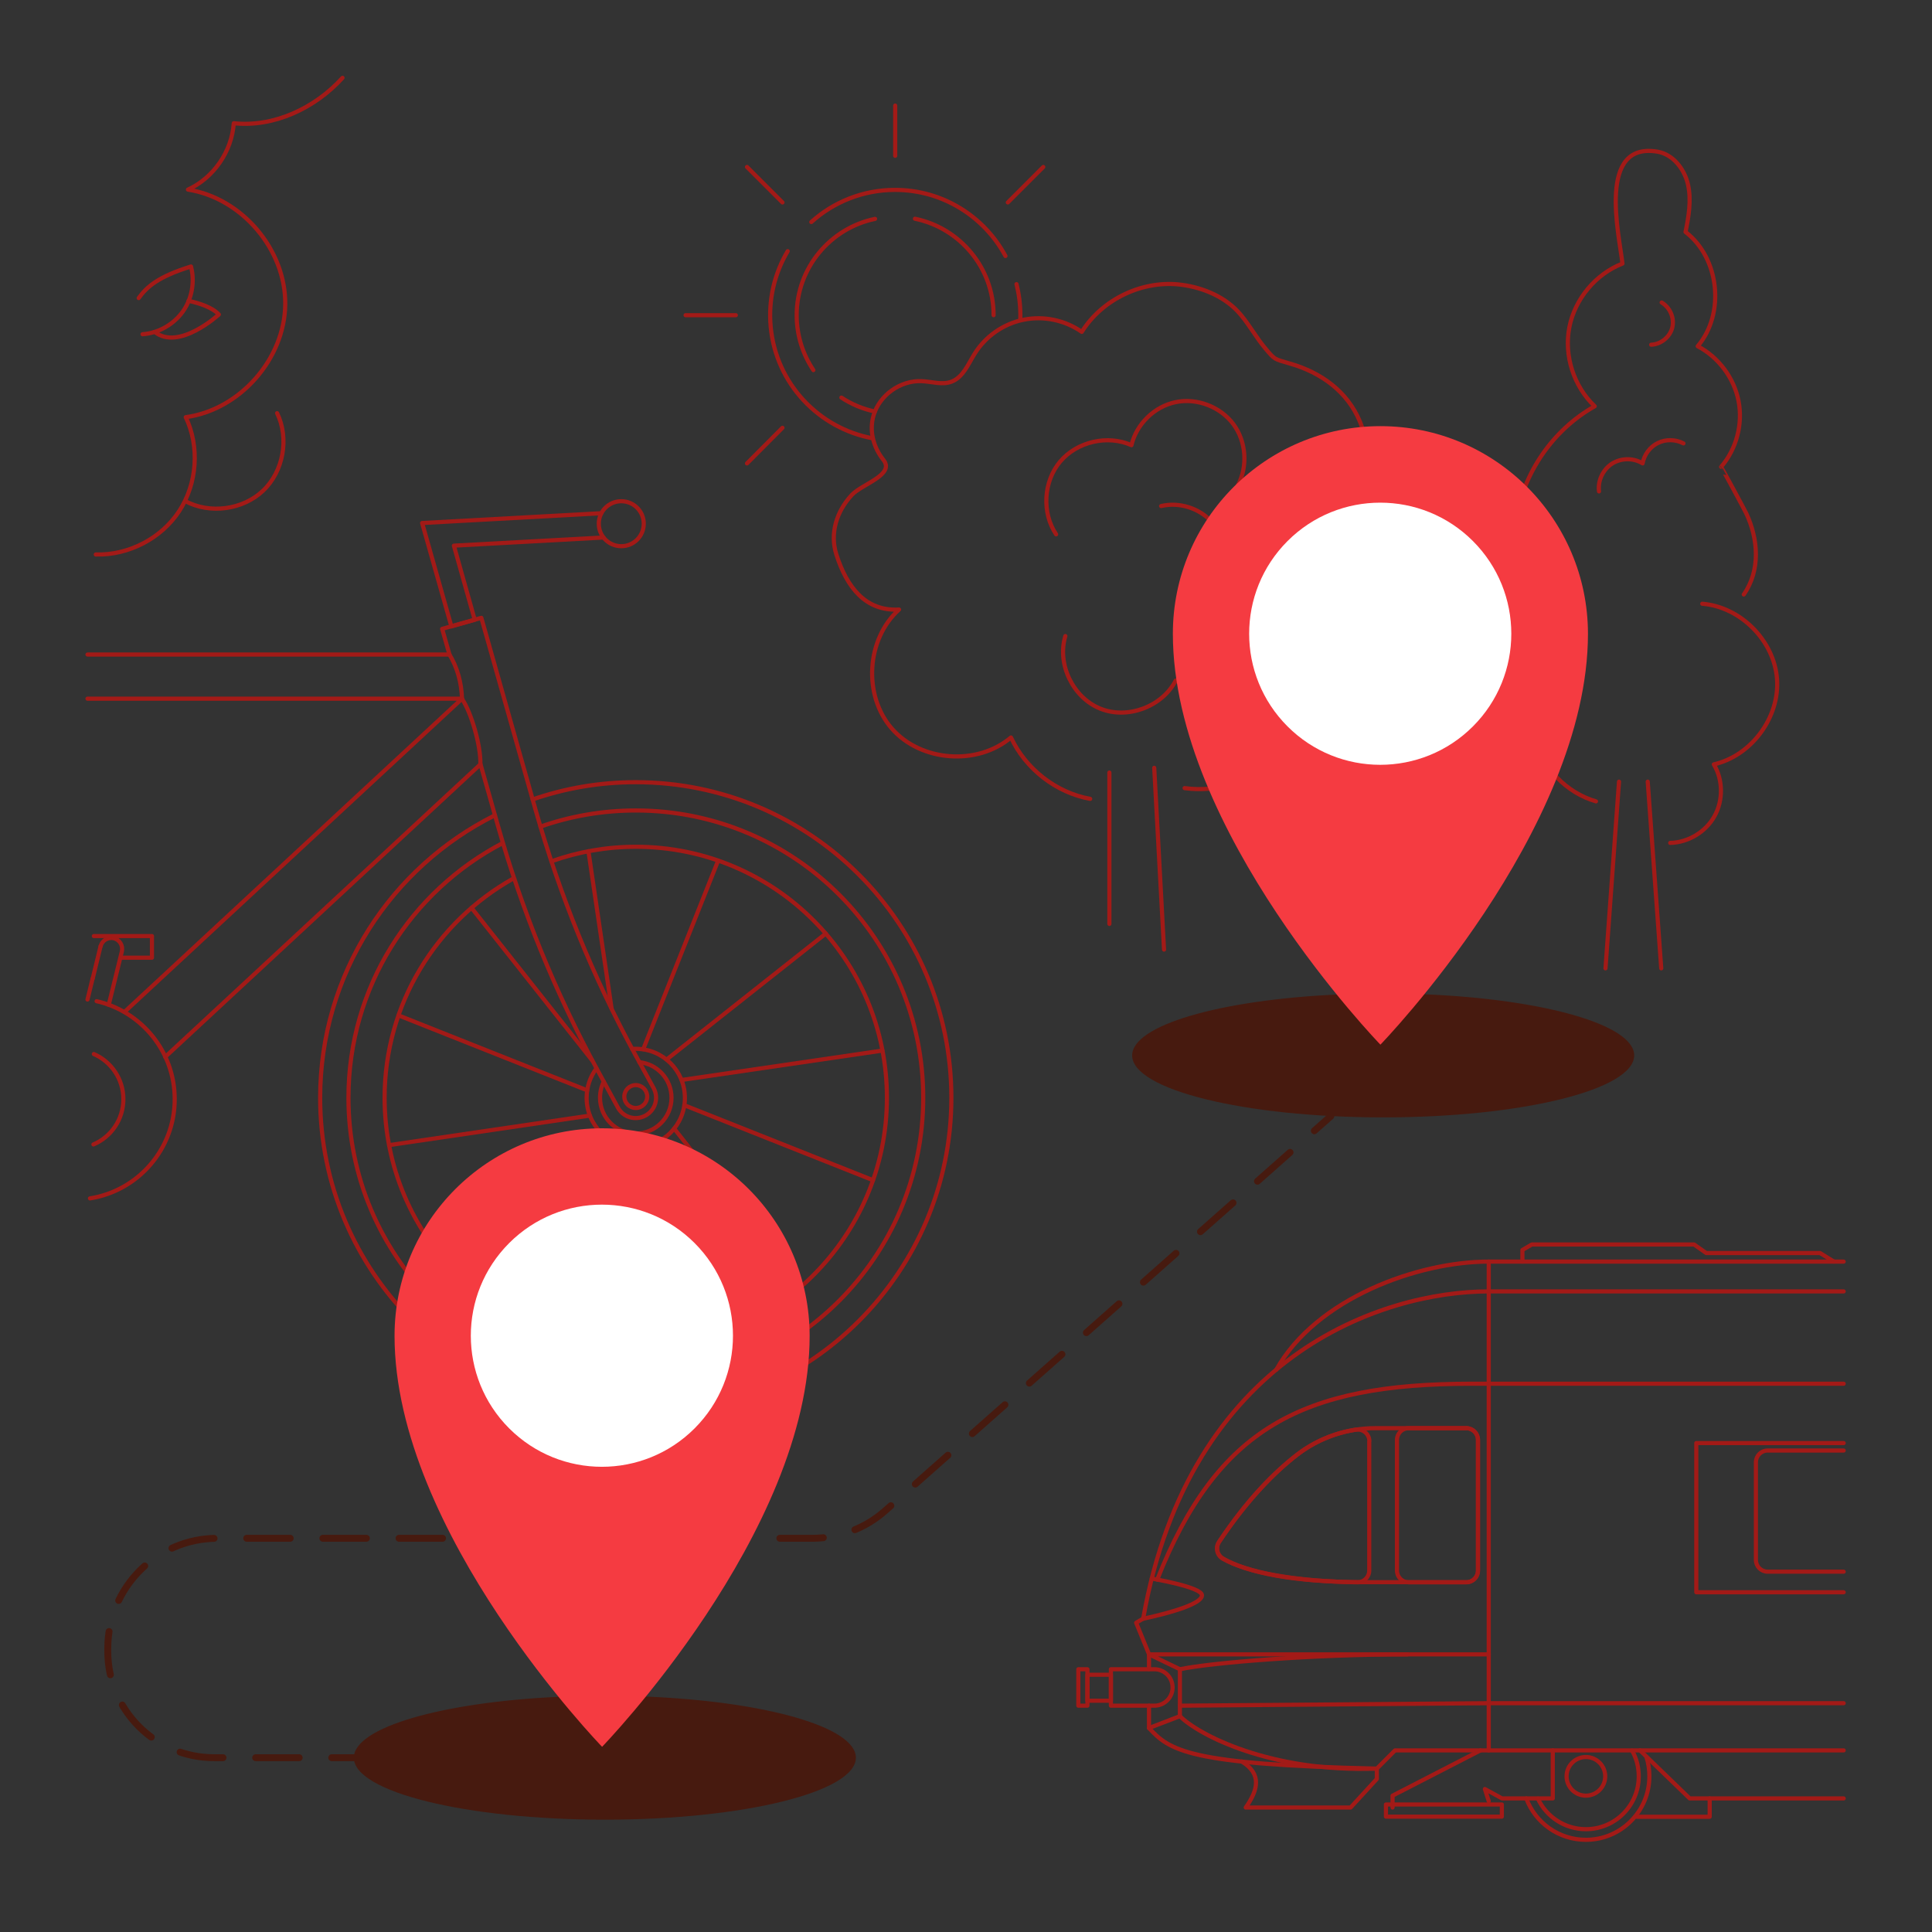 <?xml version="1.0" encoding="utf-8"?>
<!-- Generator: Adobe Illustrator 26.0.2, SVG Export Plug-In . SVG Version: 6.00 Build 0)  -->
<svg preserveAspectRatio="xMidYMid meet" version="1.1" xmlns="http://www.w3.org/2000/svg" xmlns:xlink="http://www.w3.org/1999/xlink" x="0px" y="0px"
	 viewBox="0 0 1400 1400" style="enable-background:new 0 0 1400 1400;" xml:space="preserve">
<rect x="0" y="0" width="1400" height="1400" fill="#333333" stroke="none"/>
<g id="Illustration">
	<g>
		<path style="fill:none;stroke:#A31A17;stroke-width:3;stroke-linecap:round;stroke-linejoin:round;stroke-miterlimit:10;" d="
			M67.7,829.3c12.8-5.4,21.7-18.1,21.7-32.8c0-14.6-8.8-27.2-21.4-32.7"/>
		<path style="fill:none;stroke:#A31A17;stroke-width:3;stroke-linecap:round;stroke-linejoin:round;stroke-miterlimit:10;" d="
			M65.2,868.4c34.8-5.5,61.4-35.6,61.4-71.9c0-34.6-24.2-63.6-56.6-71"/>
		
			<polyline style="fill:none;stroke:#A31A17;stroke-width:3;stroke-linecap:round;stroke-linejoin:round;stroke-miterlimit:10;" points="
			437.3,389.5 328.9,395.4 344,449.1 327.1,453.9 305.9,379 435.7,371.9 		"/>
		<path style="fill:none;stroke:#A31A17;stroke-width:3;stroke-linecap:round;stroke-linejoin:round;stroke-miterlimit:10;" d="
			M119.7,765.9l228.5-212.1l12.6,44.5c17.4,61.4,41.5,120.7,72,176.8l14.9,27.4c3.9,7.2,12.8,9.8,20,5.9h0c7.2-3.9,9.8-12.8,5.9-20
			L460.2,764c-30.5-56.1-54.6-115.4-72-176.8l-39.4-139.5l-28.4,8l5.3,18.6H63.4 M63.4,506.3h271.4l0,0l-244.6,227"/>
		
			<polyline style="fill:none;stroke:#A31A17;stroke-width:3;stroke-linecap:round;stroke-linejoin:round;stroke-miterlimit:10;" points="
			87.9,694 110.1,694 110.1,678.3 68,678.3 		"/>
		<path style="fill:none;stroke:#A31A17;stroke-width:3;stroke-linecap:round;stroke-linejoin:round;stroke-miterlimit:10;" d="
			M334.7,506.3c6.8,9.8,13.8,34.2,13.4,47.5"/>
		<path style="fill:none;stroke:#A31A17;stroke-width:3;stroke-linecap:round;stroke-linejoin:round;stroke-miterlimit:10;" d="
			M325.7,474.3c5.5,9,8.7,20,9.1,32"/>
		
			<circle style="fill:none;stroke:#A31A17;stroke-width:3;stroke-linecap:round;stroke-linejoin:round;stroke-miterlimit:10;" cx="450.2" cy="379.5" r="16.3"/>
		
			<line style="fill:none;stroke:#A31A17;stroke-width:3;stroke-linecap:round;stroke-linejoin:round;stroke-miterlimit:10;" x1="67.1" y1="709.1" x2="63.4" y2="724.3"/>
		<path style="fill:none;stroke:#A31A17;stroke-width:3;stroke-linecap:round;stroke-linejoin:round;stroke-miterlimit:10;" d="
			M72.9,685.6l-5.7,23.4"/>
		<path style="fill:none;stroke:#A31A17;stroke-width:3;stroke-linecap:round;stroke-linejoin:round;stroke-miterlimit:10;" d="
			M78.8,728.1l9.5-38.6c1-4.3-1.6-8.5-5.8-9.6h0c-4.3-1-8.5,1.6-9.6,5.8"/>
		<g>
			<path style="fill:none;stroke:#A31A17;stroke-width:3;stroke-linecap:round;stroke-linejoin:round;stroke-miterlimit:10;" d="
				M432.2,774.2c-4.5,6-7.1,13.3-7.1,21.4c0,19.7,15.9,35.6,35.6,35.6c19.7,0,35.6-15.9,35.6-35.6s-15.9-35.6-35.6-35.6
				c-0.9,0-1.8,0-2.6,0.1"/>
			<path style="fill:none;stroke:#A31A17;stroke-width:3;stroke-linecap:round;stroke-linejoin:round;stroke-miterlimit:10;" d="
				M437.5,783.9c-1.8,3.5-2.7,7.4-2.7,11.6c0,14.3,11.6,25.9,25.9,25.9s25.9-11.6,25.9-25.9c0-13.4-10.2-24.5-23.3-25.8"/>
			<path style="fill:none;stroke:#A31A17;stroke-width:3;stroke-linecap:round;stroke-linejoin:round;stroke-miterlimit:10;" d="
				M371.6,636.8c-55.4,31.2-92.9,90.6-92.9,158.7c0,100.5,81.5,181.9,181.9,181.9S642.7,896,642.7,795.5s-81.5-181.9-181.9-181.9
				c-21.4,0-42,3.7-61.1,10.5"/>
			<path style="fill:none;stroke:#A31A17;stroke-width:3;stroke-linecap:round;stroke-linejoin:round;stroke-miterlimit:10;" d="
				M364.3,610.9c-66.5,34.8-111.8,104.4-111.8,184.6c0,115,93.2,208.2,208.2,208.2S669,910.5,669,795.5s-93.2-208.2-208.2-208.2
				c-24.2,0-47.5,4.1-69.1,11.7"/>
			<path style="fill:none;stroke:#A31A17;stroke-width:3;stroke-linecap:round;stroke-linejoin:round;stroke-miterlimit:10;" d="
				M358.6,590.8C283.6,628.3,232,705.9,232,795.5c0,126.3,102.4,228.7,228.7,228.7s228.7-102.4,228.7-228.7S587,566.8,460.7,566.8
				c-26.2,0-51.3,4.4-74.7,12.5"/>
			
				<line style="fill:none;stroke:#A31A17;stroke-width:3;stroke-linecap:round;stroke-linejoin:round;stroke-miterlimit:10;" x1="466.1" y1="760.3" x2="520.4" y2="623.6"/>
			
				<line style="fill:none;stroke:#A31A17;stroke-width:3;stroke-linecap:round;stroke-linejoin:round;stroke-miterlimit:10;" x1="495.9" y1="800.9" x2="632.6" y2="855.2"/>
			
				<line style="fill:none;stroke:#A31A17;stroke-width:3;stroke-linecap:round;stroke-linejoin:round;stroke-miterlimit:10;" x1="455.3" y1="830.7" x2="401" y2="967.4"/>
			
				<line style="fill:none;stroke:#A31A17;stroke-width:3;stroke-linecap:round;stroke-linejoin:round;stroke-miterlimit:10;" x1="425.5" y1="790.1" x2="288.8" y2="735.8"/>
			
				<line style="fill:none;stroke:#A31A17;stroke-width:3;stroke-linecap:round;stroke-linejoin:round;stroke-miterlimit:10;" x1="483" y1="767.8" x2="598.4" y2="676.5"/>
			
				<line style="fill:none;stroke:#A31A17;stroke-width:3;stroke-linecap:round;stroke-linejoin:round;stroke-miterlimit:10;" x1="488.5" y1="817.8" x2="579.8" y2="933.2"/>
			
				<line style="fill:none;stroke:#A31A17;stroke-width:3;stroke-linecap:round;stroke-linejoin:round;stroke-miterlimit:10;" x1="438.5" y1="823.3" x2="323.1" y2="914.6"/>
			
				<line style="fill:none;stroke:#A31A17;stroke-width:3;stroke-linecap:round;stroke-linejoin:round;stroke-miterlimit:10;" x1="429.1" y1="768.4" x2="341.7" y2="657.9"/>
			
				<line style="fill:none;stroke:#A31A17;stroke-width:3;stroke-linecap:round;stroke-linejoin:round;stroke-miterlimit:10;" x1="493.9" y1="782.6" x2="639.4" y2="761.3"/>
			
				<line style="fill:none;stroke:#A31A17;stroke-width:3;stroke-linecap:round;stroke-linejoin:round;stroke-miterlimit:10;" x1="473.6" y1="828.7" x2="495" y2="974.2"/>
			
				<line style="fill:none;stroke:#A31A17;stroke-width:3;stroke-linecap:round;stroke-linejoin:round;stroke-miterlimit:10;" x1="427.5" y1="808.4" x2="282" y2="829.8"/>
			
				<line style="fill:none;stroke:#A31A17;stroke-width:3;stroke-linecap:round;stroke-linejoin:round;stroke-miterlimit:10;" x1="443.2" y1="730.9" x2="426.4" y2="616.8"/>
		</g>
		
			<circle style="fill:none;stroke:#A31A17;stroke-width:3;stroke-linecap:round;stroke-linejoin:round;stroke-miterlimit:10;" cx="460.7" cy="794.6" r="8.3"/>
	</g>
	<path style="display:none;fill:none;stroke:#E7CBB9;stroke-width:0.495;stroke-miterlimit:10;" d="M-442.5,271.2
		c0,0,4.9-7.3,17.7-8.2"/>
	<path style="display:none;fill:none;stroke:#E7CBB9;stroke-width:0.495;stroke-miterlimit:10;" d="M-428.9,267.1
		c0,0-2.1,6.4,13,11c0.5,0.1,1,0.3,1.5,0.4c1.7,0.5,9.5,3.5,4.9,20.3"/>
	<path style="display:none;fill:none;stroke:#E7CBB9;stroke-width:0.495;stroke-miterlimit:10;" d="M-417.7,269.4
		c0,0-3.1,6.3,4.9,9.7"/>
	<g>
		<g>
			
				<line style="fill:none;stroke:#471A0F;stroke-width:5;stroke-linecap:round;stroke-linejoin:round;" x1="256.4" y1="1273.7" x2="240.4" y2="1273.7"/>
			
				<path style="fill:none;stroke:#471A0F;stroke-width:5;stroke-linecap:round;stroke-linejoin:round;stroke-dasharray:31.537,23.652;" d="
				M216.8,1273.7l-61.6,0c-42.6,0-77.1-34.5-77.1-77.1v-2c0-44.3,35.6-79.9,79.5-79.9h431c19.5,0,38.4-7.1,53-20.1l302.1-267.4"/>
			
				<line style="fill:none;stroke:#471A0F;stroke-width:5;stroke-linecap:round;stroke-linejoin:round;" x1="952.4" y1="819.4" x2="964.4" y2="808.8"/>
		</g>
	</g>
	<g>
		<path style="fill:none;stroke:#A31A17;stroke-width:3;stroke-linecap:round;stroke-linejoin:round;stroke-miterlimit:10;" d="
			M803.9,559.8c0,36.6,0,73.1,0,109.7"/>
		<path style="fill:none;stroke:#A31A17;stroke-width:3;stroke-linecap:round;stroke-linejoin:round;stroke-miterlimit:10;" d="
			M836.4,556.4c2.4,43.9,4.7,87.8,7.1,131.7"/>
		<path style="fill:none;stroke:#A31A17;stroke-width:3;stroke-linecap:round;stroke-linejoin:round;stroke-miterlimit:10;" d="
			M772,460.9c-6.2,20.4,5.5,44.6,25.3,52.6s44.9-1.4,54.7-20.4c20.6,12.8,51.7,3.2,61.4-19.1c9.7-22.3-4.3-51.6-27.7-58.1
			c4.4-12.7,1.4-27.7-7.6-37.7c-9-10-23.6-14.6-36.7-11.5"/>
		<path style="fill:none;stroke:#A31A17;stroke-width:3;stroke-linecap:round;stroke-linejoin:round;stroke-miterlimit:10;" d="
			M765.3,387.2c-10.5-15.7-9.2-38.4,3-52.8s34.3-19.5,51.6-11.8c3.6-15.3,16.6-28,32-31.2c15.4-3.2,32.4,3.3,41.8,15.9
			c9.4,12.6,10.7,30.7,3.2,44.6"/>
		<path style="fill:none;stroke:#A31A17;stroke-width:3;stroke-linecap:round;stroke-linejoin:round;stroke-miterlimit:10;" d="
			M858.4,571.1c24.2,3.3,49.7-4.8,67.5-21.4s27.7-41.5,26.2-65.8c25.2,1.5,50-17.9,54.6-42.7s-11.6-51.8-35.7-59.5
			c19-19.7,24.9-51,14.4-76.3c-9.1-21.9-28.3-35.5-50.5-41.9c-11.9-3.5-10.9-2.6-18.2-11.3c-6.3-7.5-11.2-16.5-17.6-24.1
			c-10.3-12.5-26.5-19.5-42.6-21.7c-28-3.8-57.6,10.1-72.6,34.1c-12.1-8.5-27.7-11.8-42.2-8.8c-14.5,2.9-27.6,12-35.4,24.6
			c-4.7,7.5-8.3,16.9-16.6,20.2c-6.8,2.7-14.5,0-21.8-0.3c-15.4-0.7-30.6,10.1-34.9,24.9c-3.3,11.3,0,23.2,7.2,32.2
			c8.5,10.7-15.6,17.5-22.9,25.3c-10.9,11.7-16.2,27.7-11.2,43.3c7.5,23.4,20.9,41.2,45.4,39.8c-23.8,21.4-26.2,62.3-5.2,86.3
			s61.9,27.1,86.3,6.4c10.6,22.8,32.7,40,57.4,44.5"/>
	</g>
	<g>
		<path style="fill:none;stroke:#A31A17;stroke-width:3;stroke-linecap:round;stroke-linejoin:round;stroke-miterlimit:10;" d="
			M1156.5,580.7c-21.4-6.2-38.9-24.3-44.4-45.8c-5.6-21.5,1-45.8,16.7-61.6c-24-25.2-35.5-61.7-30.3-96
			c5.1-34.4,26.8-65.9,57.1-82.9c-15.2-14.4-22.4-36.7-18.4-57.2c4-20.5,19-38.6,38.5-46.2c-2.4-21.1-18.5-88.4,25.3-81.1
			c11.4,1.9,19.7,12.7,22.2,23.9s0.5,23-1.8,34.3c24.6,18.9,28.9,59.1,8.8,82.8c15.1,7.9,26.3,22.9,29.6,39.6
			c3.3,16.7-1.5,34.9-12.6,47.8c0.1-0.1,16.9,30.9,18.2,33.7c8.7,18.5,10.5,41.2-1.8,58.8"/>
		<path style="fill:none;stroke:#A31A17;stroke-width:3;stroke-linecap:round;stroke-linejoin:round;stroke-miterlimit:10;" d="
			M1158.7,356.1c-1-7.8,2.9-15.9,9.4-20.1c6.6-4.2,15.6-4.3,22.2-0.2c1.1-6.3,5.3-12,11.1-14.8c5.7-2.8,12.8-2.7,18.5,0.3"/>
		<path style="fill:none;stroke:#A31A17;stroke-width:3;stroke-linecap:round;stroke-linejoin:round;stroke-miterlimit:10;" d="
			M1196.5,249.8c7.1-0.3,13.6-5.6,15.3-12.4c1.7-6.9-1.6-14.6-7.7-18.2"/>
		<path style="fill:none;stroke:#A31A17;stroke-width:3;stroke-linecap:round;stroke-linejoin:round;stroke-miterlimit:10;" d="
			M1233.5,437.5c27.8,2.2,52.2,26.8,54.2,54.6s-18.6,55.6-45.8,61.8c6.7,11.2,6.9,26,0.5,37.5c-6.3,11.4-19,19.1-32.1,19.4"/>
		
			<line style="fill:none;stroke:#A31A17;stroke-width:3;stroke-linecap:round;stroke-linejoin:round;stroke-miterlimit:10;" x1="1194" y1="566.4" x2="1203.8" y2="701.7"/>
		
			<line style="fill:none;stroke:#A31A17;stroke-width:3;stroke-linecap:round;stroke-linejoin:round;stroke-miterlimit:10;" x1="1173.2" y1="566.4" x2="1163.4" y2="701.7"/>
	</g>
	<g>
		<path style="fill:none;stroke:#A31A17;stroke-width:3;stroke-linecap:round;stroke-linejoin:round;stroke-miterlimit:10;" d="
			M632.3,317.6c-38.8-7.2-69.8-39.3-73.8-80.5c-1.9-20,2.8-39.1,12.3-55.1"/>
		<path style="fill:none;stroke:#A31A17;stroke-width:3;stroke-linecap:round;stroke-linejoin:round;stroke-miterlimit:10;" d="
			M736.6,205.9c1.8,7.2,2.8,14.7,2.8,22.5c0,1.2,0,2.4-0.1,3.6"/>
		<path style="fill:none;stroke:#A31A17;stroke-width:3;stroke-linecap:round;stroke-linejoin:round;stroke-miterlimit:10;" d="
			M587.9,160.9c16.1-14.5,37.4-23.3,60.7-23.3c34.6,0,64.7,19.4,80,47.9"/>
		<path style="fill:none;stroke:#A31A17;stroke-width:3;stroke-linecap:round;stroke-linejoin:round;stroke-miterlimit:10;" d="
			M589.4,268.2c-7.6-11.4-12.1-25-12.1-39.8c0-34.4,24.4-63.1,56.8-69.8"/>
		<path style="fill:none;stroke:#A31A17;stroke-width:3;stroke-linecap:round;stroke-linejoin:round;stroke-miterlimit:10;" d="
			M634,298.2c-8.8-1.8-17-5.3-24.3-10.1"/>
		<path style="fill:none;stroke:#A31A17;stroke-width:3;stroke-linecap:round;stroke-linejoin:round;stroke-miterlimit:10;" d="
			M663,158.5c32.5,6.7,57,35.4,57,69.9"/>
		
			<line style="fill:none;stroke:#A31A17;stroke-width:3;stroke-linecap:round;stroke-linejoin:round;stroke-miterlimit:10;" x1="648.7" y1="112.9" x2="648.7" y2="76.5"/>
		
			<line style="fill:none;stroke:#A31A17;stroke-width:3;stroke-linecap:round;stroke-linejoin:round;stroke-miterlimit:10;" x1="730.3" y1="146.7" x2="756" y2="121"/>
		
			<line style="fill:none;stroke:#A31A17;stroke-width:3;stroke-linecap:round;stroke-linejoin:round;stroke-miterlimit:10;" x1="567" y1="310" x2="541.3" y2="335.8"/>
		
			<line style="fill:none;stroke:#A31A17;stroke-width:3;stroke-linecap:round;stroke-linejoin:round;stroke-miterlimit:10;" x1="533.2" y1="228.4" x2="496.8" y2="228.4"/>
		
			<line style="fill:none;stroke:#A31A17;stroke-width:3;stroke-linecap:round;stroke-linejoin:round;stroke-miterlimit:10;" x1="567" y1="146.7" x2="541.3" y2="121"/>
	</g>
	<g>
		<path style="fill:#471A0F;" d="M468,1229.4c86.3,3.5,152.2,22,152.2,44.3c0,24.8-81.4,44.9-181.9,44.9s-181.9-20.1-181.9-44.9
			c0-21.9,63.8-40.2,148.1-44.1"/>
		<path style="fill:#F53B41;" d="M436.3,817.6c-83,0-150.4,67.3-150.4,150.4c0,142.8,150.4,297.8,150.4,297.8s150.4-155,150.4-297.8
			C586.6,884.9,519.3,817.6,436.3,817.6z"/>
		
			<ellipse transform="matrix(0.707 -0.707 0.707 0.707 -556.687 591.999)" style="fill:#FFFFFF;" cx="436.3" cy="968" rx="95" ry="95"/>
	</g>
	<g>
		<path style="fill:#471A0F;" d="M1032,720.5c86.3,3.5,152.2,22,152.2,44.3c0,24.8-81.4,44.9-181.9,44.9s-181.9-20.1-181.9-44.9
			c0-21.9,63.8-40.2,148.1-44.1"/>
		<path style="fill:#F53B41;" d="M1000.3,308.8c-83,0-150.4,67.3-150.4,150.4c0,142.8,150.4,297.8,150.4,297.8
			s150.4-155,150.4-297.8C1150.6,376.1,1083.3,308.8,1000.3,308.8z"/>
		
			<ellipse transform="matrix(0.707 -0.707 0.707 0.707 -31.699 841.785)" style="fill:#FFFFFF;" cx="1000.3" cy="459.2" rx="95" ry="95"/>
	</g>
	<g>
		
			<line style="fill:none;stroke:#A31A17;stroke-width:3;stroke-linecap:round;stroke-linejoin:round;stroke-miterlimit:10;" x1="1078.8" y1="914.2" x2="1078.8" y2="1268.4"/>
		<path style="fill:none;stroke:#A31A17;stroke-width:3;stroke-linecap:round;stroke-linejoin:round;stroke-miterlimit:10;" d="
			M1336,1138.9h-55.1c-4.7,0-8.5-3.8-8.5-8.5v-70.8c0-4.7,3.8-8.5,8.5-8.5h55.1"/>
		
			<polyline style="fill:none;stroke:#A31A17;stroke-width:3;stroke-linecap:round;stroke-linejoin:round;stroke-miterlimit:10;" points="
			1336,1153.8 1229.2,1153.8 1229.2,1045.7 1336,1045.7 		"/>
		<path style="fill:none;stroke:#A31A17;stroke-width:3;stroke-linecap:round;stroke-linejoin:round;stroke-miterlimit:10;" d="
			M832.6,1236v16.2c15,16.2,28.2,26.4,165.1,29.4l13.2-13.2H1336"/>
		<path style="fill:none;stroke:#A31A17;stroke-width:3;stroke-linecap:round;stroke-linejoin:round;stroke-miterlimit:10;" d="
			M1336,935.8c-119,0-227.3,0-257.3,0c-76.8,0-216.7,46.2-250.3,237.1l-5.1,3l9.3,22.8v10.8"/>
		<path style="fill:none;stroke:#A31A17;stroke-width:3;stroke-linecap:round;stroke-linejoin:round;stroke-miterlimit:10;" d="
			M1336,914.2h-257.3c-51,0-124.8,26.4-153.9,78.4"/>
		
			<polyline style="fill:none;stroke:#A31A17;stroke-width:3;stroke-linecap:round;stroke-linejoin:round;stroke-miterlimit:10;" points="
			832.6,1252.2 855,1243.6 855,1209.6 832.6,1198.8 1078.8,1198.8 		"/>
		<path style="fill:none;stroke:#A31A17;stroke-width:3;stroke-linecap:round;stroke-linejoin:round;stroke-miterlimit:10;" d="
			M855,1243.6c13.6,13.6,65.6,40.8,142.7,38v7.5l-19,20.7h-76c8.9-12.6,11.9-24.3-2.8-33.3"/>
		<path style="fill:none;stroke:#A31A17;stroke-width:3;stroke-linecap:round;stroke-linejoin:round;stroke-miterlimit:10;" d="
			M855,1209.6c22.6-4.8,96.5-10.8,164.9-10.8"/>
		<path style="fill:none;stroke:#A31A17;stroke-width:3;stroke-linecap:round;stroke-linejoin:round;stroke-miterlimit:10;" d="
			M828.4,1173c21.4-4.6,42.6-11,42.6-17s-36.4-12.1-36.4-12.1"/>
		<path style="fill:none;stroke:#A31A17;stroke-width:3;stroke-linecap:round;stroke-linejoin:round;stroke-miterlimit:10;" d="
			M838.6,1144.6c43.4-109.7,104.9-141.9,227.8-141.9H1336"/>
		
			<circle style="fill:none;stroke:#A31A17;stroke-width:3;stroke-linecap:round;stroke-linejoin:round;stroke-miterlimit:10;" cx="1149.2" cy="1287.2" r="14"/>
		<path style="fill:none;stroke:#A31A17;stroke-width:3;stroke-linecap:round;stroke-linejoin:round;stroke-miterlimit:10;" d="
			M1193.1,1273.3c1.4,4.4,2.1,9.1,2.1,13.9c0,25.4-20.6,46-46,46c-19.8,0-36.7-12.5-43.2-30"/>
		<path style="fill:none;stroke:#A31A17;stroke-width:3;stroke-linecap:round;stroke-linejoin:round;stroke-miterlimit:10;" d="
			M1182.7,1268.6c3.1,5.5,4.8,11.8,4.8,18.6c0,21.1-17.1,38.3-38.3,38.3c-15.4,0-28.7-9.1-34.8-22.2"/>
		
			<polyline style="fill:none;stroke:#A31A17;stroke-width:3;stroke-linecap:round;stroke-linejoin:round;stroke-miterlimit:10;" points="
			1188.4,1268.4 1224.4,1303.2 1336,1303.2 		"/>
		
			<polyline style="fill:none;stroke:#A31A17;stroke-width:3;stroke-linecap:round;stroke-linejoin:round;stroke-miterlimit:10;" points="
			1238.9,1303.2 1238.9,1316.5 1186,1316.5 		"/>
		
			<polyline style="fill:none;stroke:#A31A17;stroke-width:3;stroke-linecap:round;stroke-linejoin:round;stroke-miterlimit:10;" points="
			1009.1,1309.8 1009.1,1301.2 1072.8,1268.4 		"/>
		
			<rect x="1004.3" y="1307.6" style="fill:none;stroke:#A31A17;stroke-width:3;stroke-linecap:round;stroke-linejoin:round;stroke-miterlimit:10;" width="84" height="8.8"/>
		
			<polyline style="fill:none;stroke:#A31A17;stroke-width:3;stroke-linecap:round;stroke-linejoin:round;stroke-miterlimit:10;" points="
			1078.8,1305.2 1076,1296.4 1088.4,1303.2 1125.2,1303.2 1125.2,1268.4 		"/>
		<path style="fill:none;stroke:#A31A17;stroke-width:3;stroke-linecap:round;stroke-linejoin:round;stroke-miterlimit:10;" d="
			M836.5,1236H805v-26.4h31.5c7.3,0,13.2,5.9,13.2,13.2l0,0C849.7,1230.1,843.8,1236,836.5,1236z"/>
		
			<rect x="788" y="1213.6" style="fill:none;stroke:#A31A17;stroke-width:3;stroke-linecap:round;stroke-linejoin:round;stroke-miterlimit:10;" width="17" height="18.8"/>
		
			<polyline style="fill:none;stroke:#A31A17;stroke-width:3;stroke-linecap:round;stroke-linejoin:round;stroke-miterlimit:10;" points="
			1103.2,914.2 1103.2,905.8 1110,901.8 1227.6,901.8 1236.4,908 1318.9,908 1328.9,914.2 		"/>
		
			<polyline style="fill:none;stroke:#A31A17;stroke-width:3;stroke-linecap:round;stroke-linejoin:round;stroke-miterlimit:10;" points="
			855,1236 1078.8,1234.2 1336,1234.2 		"/>
		<g>
			<path style="fill:none;stroke:#A31A17;stroke-width:3;stroke-linecap:round;stroke-linejoin:round;stroke-miterlimit:10;" d="
				M992.3,1044.4c0-5.2-4.6-9.2-9.8-8.4c-15.4,2.3-30,8.5-42.5,18.1c-16.7,12.9-36.4,32.8-56.7,63.3c-2.7,4.1-1.5,9.6,2.8,12.1
				c17.1,9.8,51.4,16.4,97.5,17.1c4.7,0.1,8.6-3.8,8.6-8.5V1044.4z"/>
			<path style="fill:none;stroke:#A31A17;stroke-width:3;stroke-linecap:round;stroke-linejoin:round;stroke-miterlimit:10;" d="
				M1062.5,1034.9h-41.7c-4.7,0-8.5,3.8-8.5,8.5v94.7c0,4.7,3.8,8.5,8.5,8.5h41.7c4.7,0,8.5-3.8,8.5-8.5v-94.7
				C1071,1038.7,1067.2,1034.9,1062.5,1034.9z"/>
		</g>
		<path style="fill:none;stroke:#A31A17;stroke-width:3;stroke-linecap:round;stroke-linejoin:round;stroke-miterlimit:10;" d="
			M1071,1138.1v-94.7c0-4.7-3.8-8.5-8.5-8.5l-65.8,0c-20.4,0-40.4,6.7-56.6,19.1c-16.7,12.9-36.4,32.8-56.7,63.3
			c-2.7,4.1-1.4,9.7,2.9,12.1c18.2,10.4,51.5,17.1,101.9,17.1h74.4C1067.2,1146.6,1071,1142.8,1071,1138.1z"/>
		
			<rect x="781.4" y="1209.6" style="fill:none;stroke:#A31A17;stroke-width:3;stroke-linecap:round;stroke-linejoin:round;stroke-miterlimit:10;" width="6.6" height="26.4"/>
	</g>
	<path style="fill:none;stroke:#A31A17;stroke-width:3;stroke-linecap:round;stroke-linejoin:round;stroke-miterlimit:10;" d="
		M69.4,401.8c23.7,0.7,47.5-11.6,60.5-31.5s14.9-46.6,4.7-68c39.2-5.3,71.7-42.2,72.1-81.8s-31.4-77-70.5-83.1
		c18.6-8.5,31.8-27.7,33.2-48.1c28.9,3.1,58.8-10.8,78.8-32.9"/>
	<path style="fill:none;stroke:#A31A17;stroke-width:3;stroke-linecap:round;stroke-linejoin:round;stroke-miterlimit:10;" d="
		M134.2,363.1c17.9,9.6,41.8,6.4,56.5-7.6c14.7-14,19-37.8,10.1-56.1"/>
	<path style="fill:none;stroke:#A31A17;stroke-width:3;stroke-linecap:round;stroke-linejoin:round;stroke-miterlimit:10;" d="
		M103.3,242.2c11.4-0.8,22.4-7,29.1-16.3c6.7-9.3,8.9-21.7,6-32.8c-23.5,7.3-32,14.6-37.9,22.9"/>
	<path style="fill:none;stroke:#A31A17;stroke-width:3;stroke-linecap:round;stroke-linejoin:round;stroke-miterlimit:10;" d="
		M112.1,240.5c17.4,14.1,46.5-12.6,46.5-12.6c-4.9-5.3-14.5-8.3-22-9.9"/>
</g>
<g id="Travail">
</g>
</svg>
